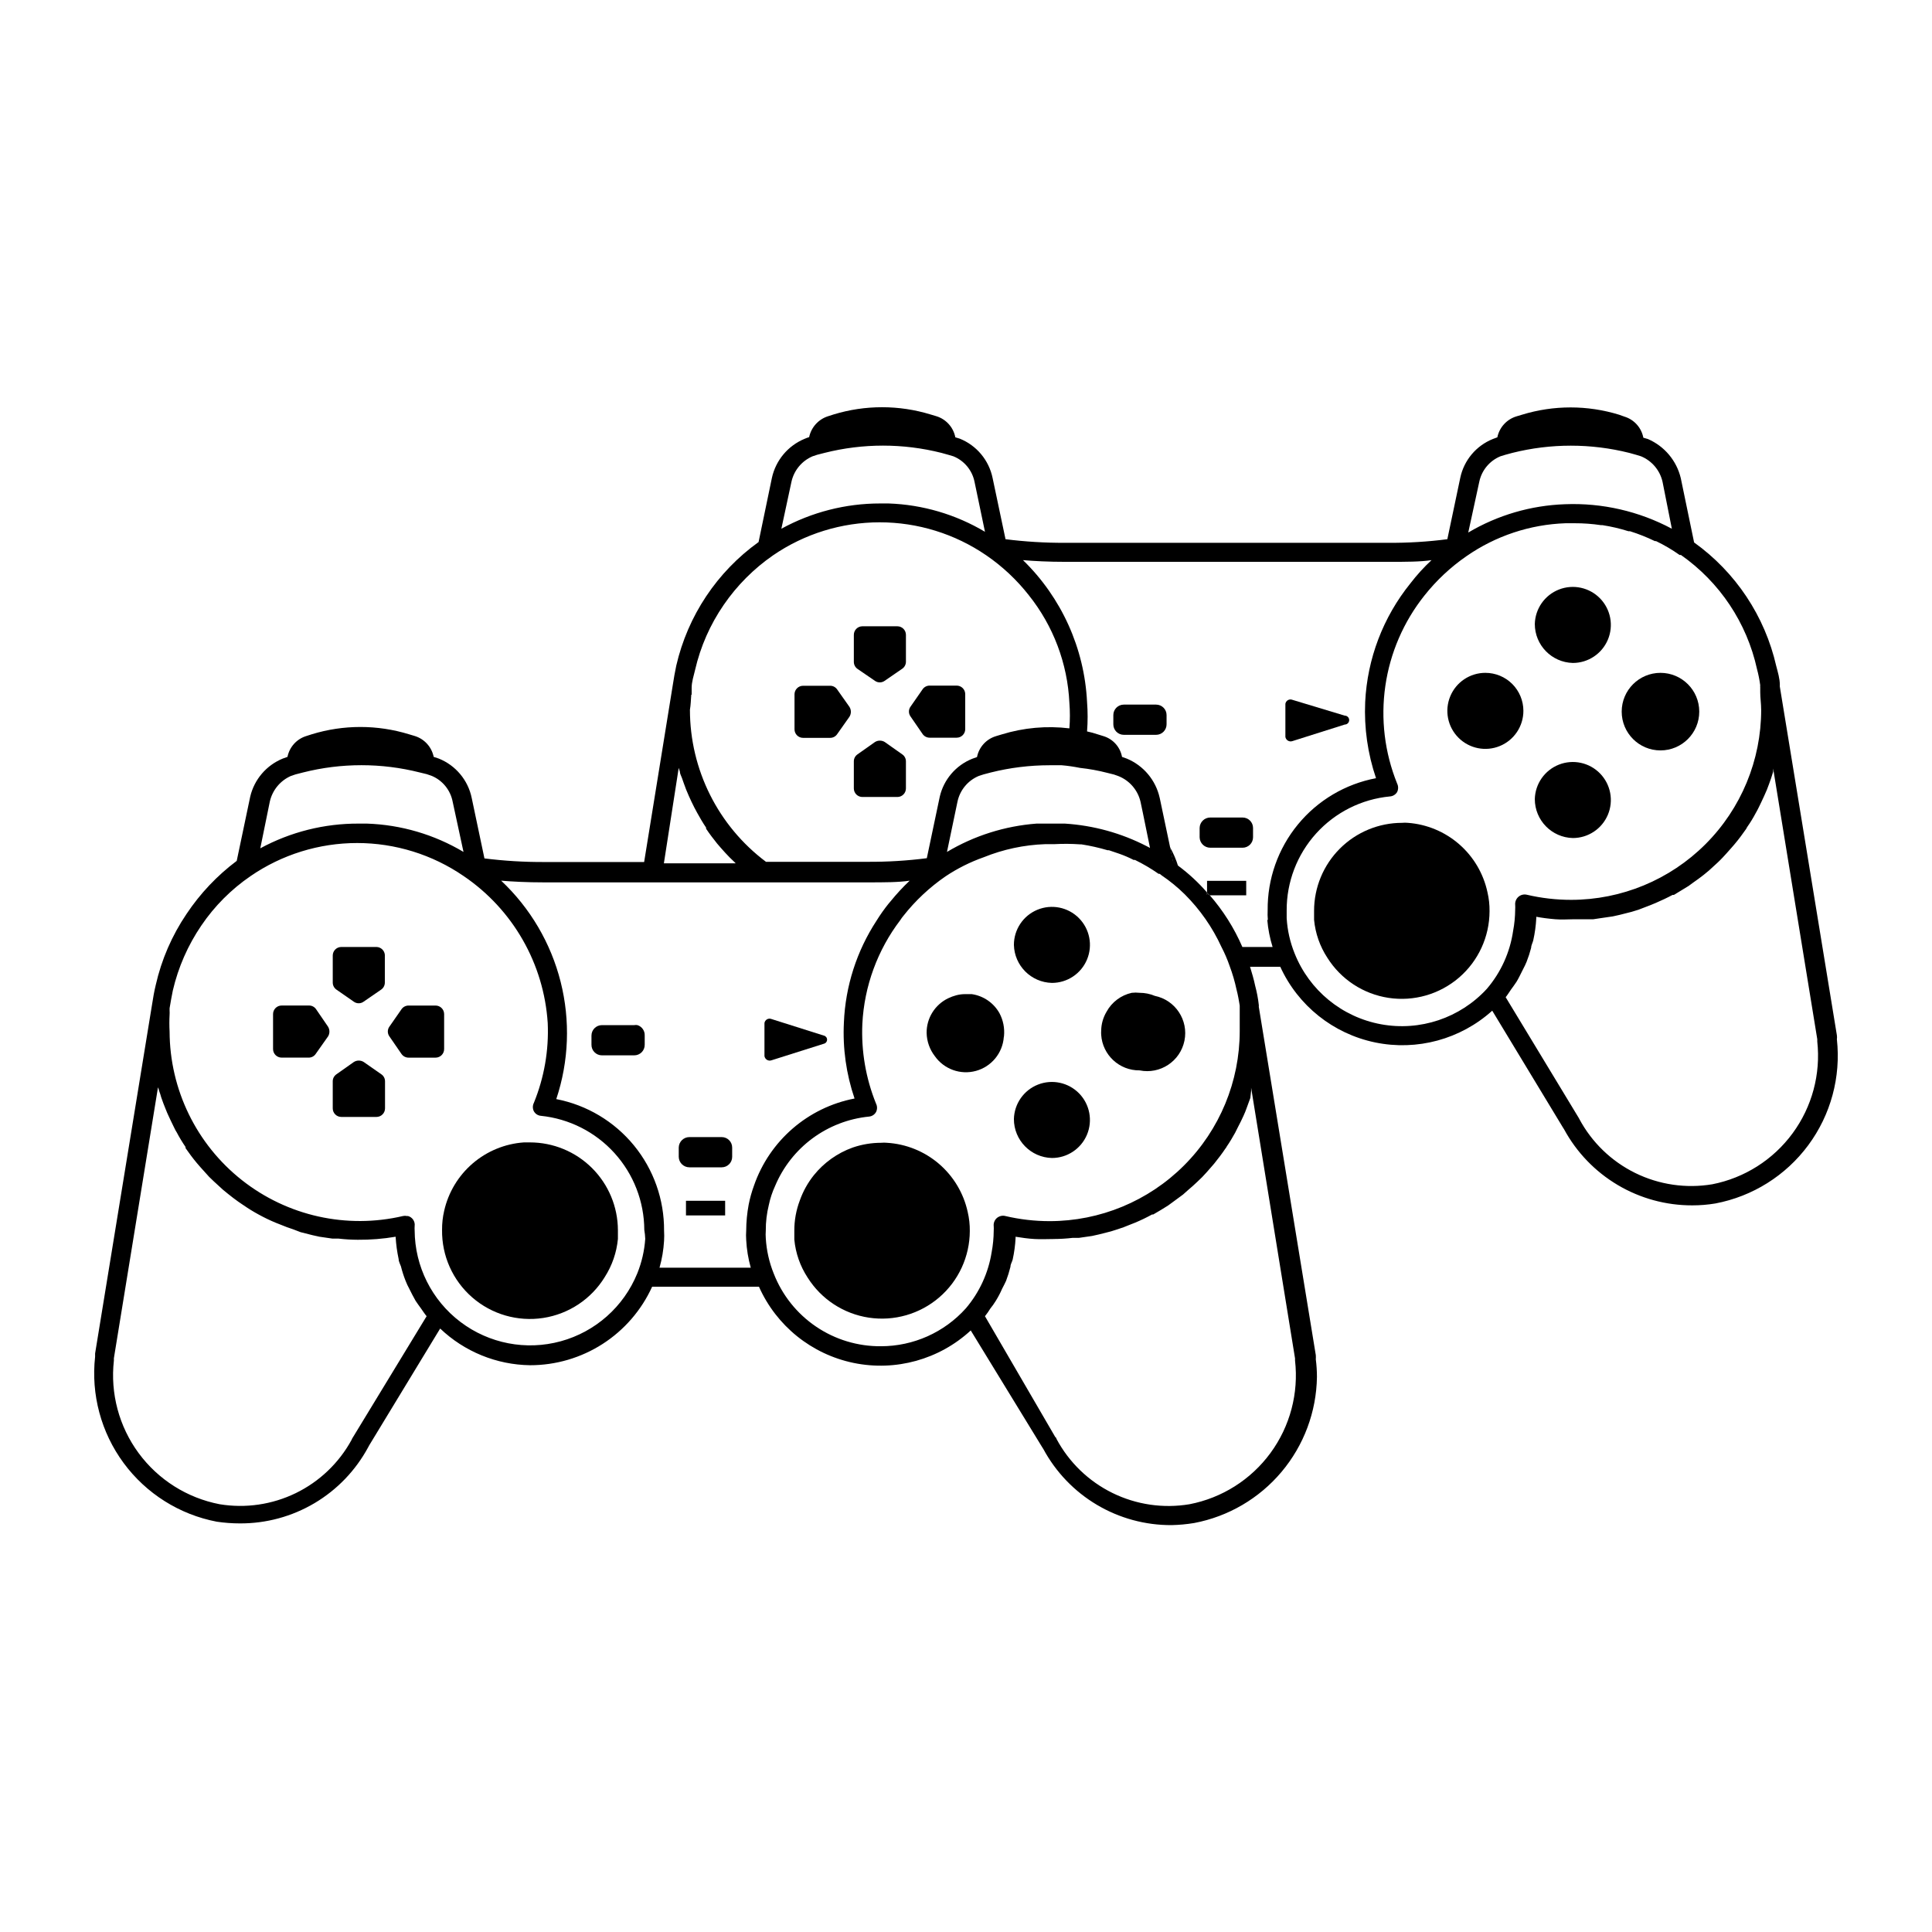 <?xml version="1.0" encoding="UTF-8"?>
<!-- Uploaded to: SVG Repo, www.svgrepo.com, Generator: SVG Repo Mixer Tools -->
<svg fill="#000000" width="800px" height="800px" version="1.1" viewBox="144 144 512 512" xmlns="http://www.w3.org/2000/svg">
 <g>
  <path d="m473.3 360.65h-8.566c-1.539 0-2.793 1.23-2.82 2.769v2.469c0.027 1.539 1.281 2.769 2.82 2.769h8.566c1.527 0 2.769-1.238 2.769-2.769v-2.469c0-1.531-1.242-2.769-2.769-2.769z"/>
  <path d="m450.38 330.73h-8.566 0.004c-1.531 0-2.773 1.238-2.773 2.769v2.418c-0.012 0.742 0.273 1.461 0.793 1.992 0.523 0.531 1.234 0.828 1.98 0.828h8.562c0.746 0 1.457-0.297 1.977-0.828 0.523-0.531 0.809-1.25 0.797-1.992v-2.418c0-1.531-1.242-2.769-2.773-2.769z"/>
  <path d="m474.26 377.43h-10.379v3.176l0.656 0.656h9.723z"/>
  <path d="m500.36 333.65-13.852-4.184c-0.387-0.16-0.828-0.133-1.191 0.074-0.363 0.207-0.613 0.57-0.676 0.984v8.766c0.066 0.414 0.312 0.777 0.676 0.992 0.359 0.215 0.797 0.258 1.191 0.117l13.855-4.383h-0.004c0.656 0 1.188-0.531 1.188-1.184 0-0.656-0.531-1.184-1.188-1.184z"/>
  <path d="m517.08 362.06c-0.5-0.051-1.008-0.051-1.508 0-6.188 0-12.121 2.457-16.496 6.832s-6.832 10.309-6.832 16.492v2.367 0.004c0.336 3.594 1.547 7.055 3.527 10.074 3.606 5.731 9.527 9.605 16.223 10.617 6.695 1.012 13.496-0.945 18.637-5.352 5.137-4.41 8.098-10.84 8.113-17.609 0.023-1.695-0.164-3.387-0.551-5.039-1.059-4.934-3.684-9.395-7.492-12.711-3.805-3.316-8.586-5.309-13.621-5.676z"/>
  <path d="m454.86 372.44 1.359 1.109v-0.004c-0.535-1.754-1.262-3.441-2.164-5.035z"/>
  <path d="m375.87 324.43c0.77 0.547 1.801 0.547 2.566 0l4.684-3.223h0.004c0.605-0.43 0.961-1.125 0.957-1.863v-7.106c0-1.25-1.016-2.266-2.266-2.266h-9.32c-1.234 0.027-2.219 1.035-2.219 2.266v7.156c-0.004 0.738 0.352 1.434 0.957 1.863z"/>
  <path d="m372.54 355.21h9.324c1.23-0.027 2.215-1.035 2.215-2.269v-7.152c0.012-0.742-0.348-1.441-0.957-1.863l-4.637-3.273v-0.004c-0.801-0.5-1.816-0.5-2.617 0l-4.637 3.273v0.004c-0.609 0.422-0.969 1.121-0.957 1.863v7.152c0 1.254 1.016 2.269 2.266 2.269z"/>
  <path d="m388.51 338.54c0.426 0.602 1.125 0.961 1.863 0.957h7.156c1.25 0 2.266-1.016 2.266-2.269v-9.32c-0.027-1.23-1.035-2.215-2.266-2.215h-7.156c-0.738-0.004-1.438 0.352-1.863 0.957l-3.223 4.637v-0.004c-0.547 0.77-0.547 1.801 0 2.57z"/>
  <path d="m356.82 339.54h7.156c0.742 0.012 1.441-0.348 1.863-0.957l3.273-4.637c0.504-0.801 0.504-1.82 0-2.621l-3.273-4.637v0.004c-0.422-0.613-1.121-0.973-1.863-0.957h-7.156c-1.25 0-2.266 1.016-2.266 2.266v9.27c0 1.254 1.016 2.269 2.266 2.269z"/>
  <path d="m560.82 319.69c4.051 0 7.707-2.43 9.281-6.164 1.574-3.734 0.754-8.047-2.074-10.949-2.828-2.898-7.121-3.824-10.895-2.344-3.769 1.48-6.289 5.078-6.391 9.129 0 5.606 4.473 10.191 10.078 10.328z"/>
  <path d="m560.82 366.09c4.051-0.004 7.707-2.43 9.281-6.164 1.574-3.734 0.754-8.051-2.074-10.949-2.828-2.902-7.121-3.824-10.895-2.344-3.769 1.48-6.289 5.078-6.391 9.129 0 5.606 4.473 10.191 10.078 10.328z"/>
  <path d="m594.32 332.59c0 5.676-4.602 10.277-10.277 10.277-5.676 0-10.277-4.602-10.277-10.277 0-5.676 4.602-10.277 10.277-10.277 5.676 0 10.277 4.602 10.277 10.277"/>
  <path d="m537.64 322.31c-4.078 0-7.75 2.453-9.309 6.219-1.562 3.766-0.699 8.098 2.184 10.98 2.879 2.883 7.215 3.746 10.98 2.184 3.766-1.559 6.219-5.234 6.219-9.309 0-2.672-1.062-5.234-2.949-7.125-1.891-1.891-4.453-2.949-7.125-2.949z"/>
  <path d="m325.79 462.22h10.379v3.879h-10.379z"/>
  <path d="m362.31 418.44-13.855-4.383c-0.387-0.16-0.824-0.133-1.188 0.074-0.363 0.207-0.613 0.57-0.676 0.984v8.766c0.066 0.414 0.312 0.777 0.672 0.992 0.363 0.215 0.797 0.258 1.191 0.117l13.855-4.383c0.512-0.113 0.875-0.562 0.875-1.086 0-0.52-0.363-0.973-0.875-1.082z"/>
  <path d="m284.43 446.75h-1.613c-5 0.352-9.754 2.309-13.555 5.574-3.805 3.266-6.453 7.672-7.555 12.562-0.383 1.648-0.57 3.34-0.555 5.035-0.102 6.852 2.82 13.398 7.988 17.898 5.164 4.5 12.051 6.492 18.82 5.453 6.773-1.043 12.742-5.012 16.316-10.855 1.941-3.035 3.133-6.488 3.477-10.078v-2.367c-0.027-6.168-2.496-12.074-6.867-16.43-4.371-4.352-10.289-6.793-16.457-6.793z"/>
  <path d="m379.04 446.85c-0.5-0.051-1.008-0.051-1.512 0-2.57 0-5.125 0.426-7.555 1.262-4.031 1.445-7.59 3.973-10.277 7.305-1.613 2.008-2.871 4.273-3.731 6.699-0.973 2.559-1.469 5.273-1.461 8.012v2.367c0.336 3.598 1.547 7.055 3.527 10.078 3.606 5.731 9.527 9.605 16.223 10.617 6.695 1.008 13.496-0.945 18.637-5.356 5.137-4.406 8.098-10.836 8.117-17.605 0.02-1.695-0.168-3.387-0.555-5.039-1.082-4.973-3.758-9.457-7.625-12.77-3.863-3.312-8.707-5.266-13.789-5.57z"/>
  <path d="m463.88 381.31h0.656l-0.656-0.656z"/>
  <path d="m630.79 419.45c0.055-0.367 0.055-0.742 0-1.109l-15.113-92.348c-0.023-0.148-0.023-0.301 0-0.453 0-1.715-0.555-3.477-0.957-5.039-3.008-13.207-10.75-24.859-21.766-32.746l-3.527-17.027c-1.102-4.644-4.336-8.488-8.715-10.379l-1.211-0.352v-0.004c-0.504-2.656-2.445-4.812-5.035-5.59l-1.41-0.504c-8.375-2.57-17.324-2.57-25.695 0l-1.512 0.453c-2.566 0.789-4.496 2.914-5.039 5.543l-1.211 0.453h0.004c-4.406 1.777-7.637 5.629-8.617 10.277l-3.426 16.273c-5.211 0.676-10.465 0.992-15.719 0.957h-85.648c-5.254 0.02-10.504-0.301-15.719-0.957l-3.426-16.223c-0.973-4.719-4.242-8.637-8.715-10.43l-1.16-0.352c-0.516-2.652-2.453-4.805-5.035-5.594l-1.512-0.453c-8.391-2.57-17.355-2.57-25.746 0l-1.41 0.453c-2.559 0.801-4.484 2.918-5.039 5.543-0.41 0.129-0.812 0.277-1.207 0.453-4.418 1.828-7.656 5.707-8.668 10.379l-3.527 16.977c-11.012 7.898-18.766 19.543-21.812 32.75-0.352 1.664-0.656 3.375-0.906 5.039l-7.609 47.004h-26.551c-5.269 0.02-10.539-0.301-15.77-0.957l-3.375-16.023c-0.973-4.719-4.246-8.633-8.715-10.43l-1.359-0.453c-0.535-2.633-2.469-4.762-5.039-5.539l-1.512-0.453c-8.391-2.574-17.355-2.574-25.746 0l-1.41 0.453c-2.578 0.77-4.516 2.902-5.039 5.539l-1.258 0.453c-4.332 1.77-7.543 5.523-8.617 10.078l-3.578 17.027h0.004c-5.199 3.898-9.695 8.652-13.301 14.059-3.871 5.715-6.641 12.105-8.164 18.84-0.402 1.664-0.707 3.375-0.957 5.039l-15.113 92.602c-0.016 0.285-0.016 0.57 0 0.855-1.117 10.012 1.582 20.074 7.559 28.18 5.977 8.105 14.793 13.66 24.684 15.551 2.035 0.301 4.09 0.453 6.148 0.453 6.953 0.031 13.785-1.824 19.77-5.375 5.981-3.551 10.883-8.656 14.188-14.777l0.301-0.555 18.793-30.934c6.434 6.129 14.945 9.602 23.832 9.723 6.816 0.004 13.496-1.957 19.23-5.644 5.734-3.691 10.289-8.953 13.113-15.16h28.312c4.621 10.379 13.961 17.898 25.09 20.195s22.68-0.906 31.035-8.609l18.895 30.883 0.352 0.555c3.305 6.121 8.207 11.227 14.188 14.777 5.981 3.551 12.812 5.406 19.77 5.375 2.008-0.043 4.012-0.227 5.996-0.555 9.051-1.715 17.23-6.5 23.16-13.551 5.93-7.051 9.246-15.93 9.383-25.141 0-1.566-0.098-3.133-0.301-4.684 0.027-0.371 0.027-0.742 0-1.109l-15.113-92.348c0.023-0.168 0.023-0.34 0-0.504-0.191-1.703-0.512-3.387-0.957-5.039-0.352-1.715-0.855-3.375-1.359-5.039h8.012-0.004c4.707 10.309 14.043 17.754 25.141 20.055 11.094 2.297 22.621-0.828 31.035-8.414l18.691 30.883 0.352 0.555c3.316 6.109 8.227 11.207 14.203 14.754 5.977 3.547 12.805 5.414 19.754 5.398 2.059 0.004 4.117-0.164 6.148-0.504 9.852-1.867 18.637-7.383 24.605-15.441 5.965-8.059 8.676-18.07 7.586-28.039zm-94.766-147.77c0.633-3.039 2.727-5.566 5.594-6.754l1.309-0.402 1.863-0.504c10.172-2.551 20.812-2.551 30.984 0l1.812 0.504 1.309 0.402h0.004c2.879 1.195 5 3.711 5.691 6.754l2.469 12.441c-8.691-4.644-18.465-6.887-28.312-6.496-9.043 0.309-17.863 2.891-25.645 7.504zm-182.28 0c0.664-3.023 2.746-5.539 5.59-6.754l1.211-0.402 1.965-0.504c10.168-2.57 20.816-2.57 30.984 0l1.812 0.504 1.359 0.402c2.879 1.172 4.981 3.707 5.594 6.754l2.769 13.25c-7.746-4.613-16.531-7.195-25.543-7.508h-2.215c-9.16-0.008-18.168 2.297-26.199 6.699zm-26.449 56.426v-1.812c0-1.613 0.555-3.223 0.906-4.734v-0.004c1.422-6.188 4.004-12.051 7.606-17.281 3.519-5.121 7.941-9.559 13.051-13.098 8.32-5.707 18.172-8.758 28.262-8.758s19.941 3.051 28.266 8.758c4.258 2.918 8.047 6.469 11.234 10.531 6.519 8.145 10.293 18.145 10.781 28.562 0.176 2.25 0.176 4.508 0 6.754-6.027-0.73-12.137-0.18-17.938 1.609l-1.512 0.453v0.004c-2.574 0.77-4.516 2.902-5.035 5.539l-1.258 0.453h-0.004c-4.348 1.746-7.566 5.512-8.613 10.078l-3.426 16.273c-5.215 0.672-10.465 0.988-15.719 0.957h-26.906c-12.684-9.516-20.152-24.449-20.152-40.305 0.203-1.109 0.254-2.621 0.355-3.981zm102.93 19.395c2.43 0.262 4.84 0.699 7.203 1.312l1.812 0.453 1.258 0.453h0.004c2.894 1.188 5.035 3.703 5.746 6.75l0.605 2.871 1.914 9.371-0.855-0.453h-0.004c-6.746-3.481-14.137-5.519-21.715-5.996h-5.543-1.965 0.004c-8.387 0.637-16.508 3.203-23.73 7.508l2.769-13.25c0.633-3.106 2.766-5.691 5.695-6.902l1.258-0.402 1.914-0.504c5.074-1.27 10.285-1.91 15.52-1.914h3.223c1.641 0.137 3.273 0.375 4.887 0.703zm-106.36 0 0.301 0.957c0 0.555 0.352 1.16 0.555 1.715 0.203 0.555 0.707 2.066 1.109 3.074l0.707 1.664c0.453 1.059 0.957 2.066 1.461 3.074l0.754 1.41c0.754 1.359 1.512 2.672 2.367 3.93l0.004-0.004c0.012 0.102 0.012 0.203 0 0.305 0.906 1.359 1.914 2.672 2.922 3.93l0.957 1.109c0.754 0.855 1.562 1.762 2.367 2.57l1.258 1.211 0.352 0.352-19.043-0.004zm-108.37 8.969c0.676-3.055 2.773-5.602 5.641-6.852l1.211-0.402 1.965-0.504c10.152-2.57 20.781-2.57 30.934 0l1.863 0.453 1.309 0.453h0.004c2.875 1.211 4.957 3.785 5.539 6.852l2.871 13.301c-7.762-4.621-16.562-7.203-25.59-7.508h-2.168c-9.113-0.043-18.086 2.211-26.098 6.551zm22.066 168.38c-0.164 0.234-0.301 0.488-0.402 0.754-3.344 6.113-8.504 11.035-14.77 14.086-6.266 3.051-13.32 4.078-20.195 2.945-8.605-1.66-16.27-6.5-21.465-13.562-5.191-7.059-7.531-15.82-6.547-24.527v-0.605l11.688-71.793c0.133 0.309 0.23 0.629 0.305 0.957 0.215 0.562 0.398 1.133 0.551 1.715 0.352 1.059 0.754 2.066 1.16 3.074 0.402 1.008 0.453 1.109 0.707 1.664 0.25 0.555 0.957 2.066 1.461 3.074s0.453 0.957 0.754 1.41v-0.004c0.711 1.355 1.504 2.668 2.367 3.93v0.301c0.957 1.359 1.914 2.672 2.973 3.93l0.957 1.109 2.316 2.57 1.258 1.211 2.418 2.215 1.359 1.109c0.855 0.707 1.812 1.41 2.719 2.066l1.258 0.855h0.008c1.312 0.914 2.676 1.758 4.082 2.519 1.453 0.801 2.949 1.523 4.484 2.164l1.41 0.555c1.059 0.453 2.168 0.855 3.273 1.211l1.965 0.754 3.176 0.805 1.812 0.402 3.477 0.504h1.664v0.004c1.672 0.195 3.352 0.293 5.035 0.301 3.359 0.027 6.715-0.242 10.027-0.805 0.113 2 0.383 3.984 0.805 5.945 0 0.656 0.402 1.309 0.605 1.914 0.32 1.285 0.723 2.547 1.211 3.777 0.285 0.746 0.621 1.469 1.008 2.168 0.504 1.043 1.059 2.098 1.664 3.176 0.453 0.707 0.957 1.359 1.461 2.066 0.504 0.707 0.906 1.359 1.461 2.016zm77.434-52.547c-0.215 3.148-0.93 6.242-2.113 9.168-3.594 8.816-11.086 15.461-20.27 17.977-9.184 2.519-19.016 0.621-26.605-5.133-7.586-5.754-12.066-14.707-12.121-24.23-0.027-0.387-0.027-0.773 0-1.16 0.168-1.207-0.586-2.352-1.766-2.668h-0.301c-0.332-0.074-0.676-0.074-1.008 0-14.945 3.5-30.672-0.004-42.715-9.52-12.047-9.516-19.098-24-19.152-39.352-0.082-1.492-0.082-2.988 0-4.484 0.023-0.352 0.023-0.703 0-1.055v-0.656c0.25-1.562 0.555-3.176 0.855-4.684v-0.004c1.434-6.16 3.996-12 7.559-17.23 3.488-5.144 7.918-9.586 13.047-13.098 8.312-5.707 18.156-8.762 28.238-8.762 10.082 0 19.93 3.055 28.238 8.762 13.039 8.848 21.258 23.223 22.27 38.945 0.32 7.234-0.938 14.457-3.676 21.16-0.352 0.695-0.352 1.52 0 2.215 0.379 0.688 1.078 1.141 1.863 1.211 7.492 0.77 14.434 4.281 19.492 9.863 5.062 5.578 7.879 12.832 7.914 20.363 0.137 0.785 0.219 1.574 0.25 2.371zm28.816-14.105 0.004-0.004c-0.602 1.641-1.074 3.324-1.41 5.039-0.426 2.277-0.645 4.586-0.656 6.902-0.059 0.82-0.059 1.648 0 2.469 0.129 2.488 0.535 4.957 1.211 7.356h-24.184c0.664-2.332 1.066-4.734 1.207-7.152 0.055-0.891 0.055-1.781 0-2.672 0.059-8.23-2.769-16.223-7.984-22.59-5.219-6.367-12.5-10.711-20.582-12.273 3.348-10.039 3.746-20.82 1.156-31.078-2.586-10.258-8.059-19.562-15.766-26.809 2.973 0.25 6.75 0.453 11.336 0.453h85.648c4.586 0 8.363 0 11.285-0.453-1.797 1.699-3.481 3.519-5.039 5.441l-0.555 0.656v-0.004c-1.145 1.43-2.207 2.926-3.172 4.484-5.273 8.055-8.266 17.387-8.668 27.004-0.344 6.836 0.617 13.676 2.824 20.152-12.367 2.383-22.527 11.176-26.652 23.074zm56.18 32.492c-5.734 6.41-13.922 10.074-22.523 10.078-6.129 0.051-12.129-1.762-17.203-5.199-5.074-3.438-8.984-8.336-11.211-14.047-1.207-2.988-1.922-6.152-2.113-9.371-0.051-0.672-0.051-1.344 0-2.016-0.016-2.293 0.254-4.578 0.805-6.801 0.363-1.738 0.918-3.426 1.664-5.039 2.106-5.023 5.531-9.383 9.91-12.621 4.383-3.234 9.555-5.231 14.977-5.769 0.781-0.066 1.48-0.52 1.863-1.207 0.352-0.699 0.352-1.52 0-2.219-2.715-6.711-3.953-13.926-3.629-21.16 0.508-9.973 4.019-19.562 10.078-27.508 0.238-0.387 0.508-0.758 0.805-1.105 3.18-4.039 6.949-7.57 11.188-10.48 3.133-2.09 6.519-3.785 10.074-5.039 5.195-2.106 10.723-3.281 16.324-3.477h2.418c2.266-0.125 4.539-0.109 6.801 0.051h0.352c2.352 0.367 4.676 0.887 6.953 1.562h0.352l2.672 0.906c1.332 0.461 2.629 1.016 3.879 1.664h0.355c2.176 1.059 4.262 2.289 6.246 3.676h0.301l0.504 0.402v0.004c2.199 1.484 4.258 3.172 6.148 5.035 4.047 4.035 7.34 8.762 9.723 13.957 0.844 1.621 1.57 3.309 2.164 5.039 0.758 2.016 1.363 4.086 1.816 6.195 0.402 1.512 0.656 3.074 0.855 4.281v0.555 1.258 0.25 4.684 0.008c0 13.359-5.309 26.176-14.758 35.621-9.445 9.449-22.262 14.758-35.621 14.758-3.953 0-7.894-0.453-11.742-1.359-0.395-0.102-0.812-0.102-1.207 0-0.391 0.102-0.754 0.293-1.059 0.555-0.605 0.547-0.902 1.355-0.805 2.164 0.023 0.387 0.023 0.773 0 1.16-0.012 1.926-0.195 3.852-0.555 5.742-0.867 5.469-3.223 10.59-6.801 14.812zm75.57-57.586v-0.855l11.637 71.742v0.555c0.996 8.703-1.328 17.461-6.516 24.523-5.184 7.062-12.844 11.906-21.445 13.566-6.953 1.168-14.098 0.125-20.426-2.984-6.328-3.109-11.52-8.129-14.84-14.348 0-0.25-0.25-0.453-0.301-0.453l-18.645-32.043c0.516-0.641 0.988-1.312 1.414-2.016 0.531-0.656 1.02-1.348 1.461-2.066 0.633-1.016 1.188-2.074 1.66-3.172 0.352-0.707 0.754-1.41 1.059-2.117 0.461-1.219 0.848-2.465 1.16-3.727 0-0.707 0.453-1.309 0.605-1.965l-0.004-0.004c0.406-1.855 0.656-3.742 0.758-5.641v-0.352c1.613 0.25 3.223 0.504 5.039 0.605 1.812 0.102 3.273 0 5.039 0l-0.004-0.004c1.684-0.004 3.367-0.105 5.039-0.301h1.664l3.477-0.504 1.812-0.402 3.176-0.805 1.762-0.555c1.109-0.352 2.215-0.754 3.273-1.211l1.41-0.555c1.535-0.641 3.031-1.363 4.484-2.164h0.301c1.359-0.754 2.621-1.562 3.93-2.367l1.309-0.957 2.672-1.965 1.359-1.211c0.805-0.656 1.613-1.41 2.367-2.117l1.309-1.258c0.754-0.805 1.562-1.664 2.316-2.57 0.754-0.906 0.656-0.707 0.957-1.109 1.008-1.258 2.016-2.57 2.922-3.93h0.008c0.145-0.164 0.266-0.352 0.352-0.555 0.805-1.16 1.512-2.367 2.215-3.629l0.754-1.512c0.504-0.957 1.008-1.965 1.461-2.973 0.453-1.008 0.504-1.16 0.707-1.715 0.203-0.555 0.754-2.016 1.109-3.023zm4.281-45.344v0.004c0.207 2.445 0.68 4.859 1.41 7.203h-8.008c-2.172-5.027-5.113-9.684-8.719-13.805h-0.656v-0.656h0.004c-2.273-2.617-4.824-4.984-7.609-7.051l-1.359-1.109-0.805-3.777-2.769-13.148-0.004-0.004c-1.043-4.672-4.293-8.543-8.715-10.379l-1.262-0.453c-0.488-2.652-2.441-4.801-5.035-5.539l-1.461-0.453c-0.91-0.309-1.836-0.559-2.773-0.758 0.203-2.598 0.203-5.211 0-7.809-0.703-14.223-6.769-27.652-16.977-37.586 2.922 0.25 6.699 0.453 11.285 0.453h85.648c4.586 0 8.414 0 11.336-0.453-2.035 1.891-3.906 3.945-5.594 6.148-7.242 8.953-11.441 19.984-11.992 31.488-0.305 6.836 0.672 13.672 2.875 20.152-8.129 1.535-15.457 5.879-20.707 12.27-5.25 6.391-8.086 14.426-8.012 22.695-0.043 0.871-0.027 1.746 0.051 2.617zm58.191 18.289c-7.117 7.75-17.711 11.297-28.059 9.391-10.344-1.902-18.984-8.988-22.879-18.762-1.211-2.984-1.926-6.152-2.113-9.371v-2.016 0.004c-0.035-7.547 2.754-14.828 7.812-20.422 5.062-5.594 12.035-9.094 19.543-9.809 0.789-0.051 1.504-0.484 1.914-1.16 0.352-0.715 0.352-1.551 0-2.266-3.309-8.191-4.387-17.117-3.121-25.863 1.266-8.742 4.828-16.996 10.328-23.914 3.184-4.027 6.953-7.559 11.184-10.477 7.727-5.371 16.844-8.398 26.246-8.719h2.418c2.328-0.008 4.652 0.16 6.953 0.504h0.406c2.336 0.363 4.644 0.902 6.898 1.613h0.406c2.258 0.711 4.465 1.586 6.598 2.621h0.305c2.18 1.047 4.269 2.277 6.246 3.676h0.352c10.273 7.191 17.465 17.98 20.152 30.23 0.379 1.406 0.664 2.836 0.855 4.281-0.023 0.184-0.023 0.371 0 0.555v1.258c0 1.562 0.25 3.074 0.25 4.684l0.004 0.004c0 13.359-5.309 26.176-14.758 35.625-9.445 9.445-22.262 14.754-35.625 14.754-3.949 0-7.891-0.457-11.738-1.359-0.785-0.18-1.609 0.027-2.215 0.555-0.617 0.543-0.934 1.348-0.855 2.168 0.023 0.383 0.023 0.77 0 1.156-0.012 1.93-0.195 3.852-0.555 5.742-0.824 5.66-3.234 10.973-6.953 15.316zm59.75 51.793c-6.953 1.168-14.098 0.125-20.426-2.984-6.328-3.109-11.52-8.129-14.84-14.348l-0.102-0.199-19.398-32.043c0.504-0.605 0.906-1.309 1.41-2.016 0.504-0.707 1.008-1.359 1.461-2.066 0.453-0.707 1.109-2.066 1.664-3.176s0.707-1.359 1.008-2.117v0.004c0.48-1.219 0.883-2.461 1.211-3.731 0-0.656 0.402-1.309 0.555-1.965 0.434-1.938 0.703-3.91 0.805-5.894v-0.352c1.613 0.301 3.223 0.504 5.039 0.656 1.812 0.152 3.273 0 5.039 0h5.039l1.664-0.25 3.477-0.504 1.812-0.402 3.176-0.805 1.812-0.555 3.172-1.215 1.461-0.605c1.512-0.656 3.023-1.359 4.434-2.117h0.352l3.879-2.367 1.309-0.957c0.906-0.605 1.812-1.309 2.672-1.965l1.41-1.16 2.367-2.168c0.402-0.402 0.855-0.805 1.258-1.258 0.402-0.453 1.562-1.664 2.316-2.57s0.656-0.707 0.957-1.109c1.059-1.258 2.016-2.57 2.973-3.93l0.301-0.555 0.004 0.008c0.816-1.16 1.559-2.375 2.219-3.629 0.301-0.504 0.555-1.008 0.805-1.512 0.25-0.504 0.957-1.965 1.41-2.973l0.754-1.715c0.402-1.008 0.754-2.016 1.109-3.023l0.555-1.762h0.004c0.02-0.285 0.02-0.57 0-0.855l11.688 71.742v0.605c0.945 8.645-1.387 17.328-6.539 24.332-5.148 7.008-12.742 11.828-21.273 13.504z"/>
  <path d="m335.26 445.34h-8.566 0.004c-1.539 0-2.797 1.234-2.824 2.773v2.469c0.027 1.539 1.285 2.769 2.824 2.769h8.566-0.004c1.531 0 2.773-1.238 2.773-2.769v-2.469c0-1.531-1.242-2.773-2.773-2.773z"/>
  <path d="m312.94 415.67c-0.285-0.055-0.574-0.055-0.859 0h-8.566 0.004c-1.531 0-2.773 1.238-2.773 2.769v2.418c-0.012 0.746 0.273 1.461 0.797 1.992 0.52 0.531 1.23 0.828 1.977 0.828h8.566-0.004c0.746 0 1.457-0.297 1.98-0.828 0.52-0.531 0.805-1.246 0.793-1.992v-2.418c0.059-1.25-0.723-2.387-1.914-2.769z"/>
  <path d="m243.82 394.96h-9.422c-1.23 0.027-2.215 1.035-2.215 2.266v7.156c-0.004 0.738 0.352 1.434 0.957 1.863l4.637 3.223c0.766 0.547 1.797 0.547 2.566 0l4.684-3.223h0.004c0.605-0.43 0.961-1.125 0.957-1.863v-7.356c-0.102-1.137-1.027-2.019-2.168-2.066z"/>
  <path d="m240.39 425.44c-0.801-0.504-1.816-0.504-2.617 0l-4.637 3.273c-0.609 0.422-0.969 1.121-0.957 1.863v7.156c0 1.25 1.016 2.266 2.266 2.266h9.371c1.234-0.027 2.219-1.035 2.219-2.266v-7.156c0.012-0.742-0.348-1.441-0.957-1.863z"/>
  <path d="m261.7 412.7c-0.027-1.234-1.035-2.219-2.266-2.219h-7.156c-0.738-0.004-1.438 0.355-1.863 0.957l-3.223 4.637h-0.004c-0.547 0.77-0.547 1.801 0 2.57l3.223 4.684h0.004c0.426 0.605 1.125 0.961 1.863 0.957h7.156c1.25 0 2.266-1.016 2.266-2.266z"/>
  <path d="m227.75 411.43c-0.422-0.609-1.121-0.969-1.863-0.957h-7.254c-1.254 0-2.269 1.016-2.269 2.269v9.27c0 1.25 1.016 2.266 2.269 2.266h7.152c0.742 0.016 1.441-0.344 1.863-0.957l3.273-4.637 0.004 0.004c0.5-0.805 0.5-1.82 0-2.621z"/>
  <path d="m422.77 404.48c4.078 0 7.75-2.453 9.309-6.219 1.562-3.766 0.699-8.098-2.184-10.98-2.879-2.883-7.215-3.742-10.98-2.184-3.766 1.559-6.219 5.234-6.219 9.309 0.133 5.508 4.566 9.945 10.074 10.074z"/>
  <path d="m422.77 450.88c4.055 0 7.711-2.43 9.285-6.164 1.57-3.734 0.754-8.047-2.074-10.949-2.832-2.898-7.121-3.824-10.895-2.344-3.773 1.48-6.289 5.078-6.391 9.129-0.004 5.609 4.469 10.191 10.074 10.328z"/>
  <path d="m446 427.66c5.453 1.113 10.777-2.406 11.891-7.859s-2.406-10.777-7.859-11.887c-1.277-0.535-2.648-0.809-4.031-0.809-0.688-0.078-1.379-0.078-2.066 0-2.859 0.629-5.305 2.465-6.699 5.039-0.906 1.527-1.395 3.262-1.41 5.039-0.027 0.352-0.027 0.703 0 1.059 0.348 5.344 4.82 9.484 10.176 9.418z"/>
  <path d="m410.07 418.59c0.207-2.109-0.215-4.231-1.207-6.098-1.535-2.731-4.254-4.594-7.356-5.039h-1.664c-0.816-0.004-1.629 0.098-2.418 0.305l-1.109 0.352-1.059 0.453c-3.512 1.699-5.731 5.269-5.691 9.172 0.047 2.227 0.805 4.379 2.164 6.144 2.449 3.481 6.816 5.047 10.918 3.918 4.102-1.133 7.051-4.715 7.371-8.957z"/>
 </g>
</svg>